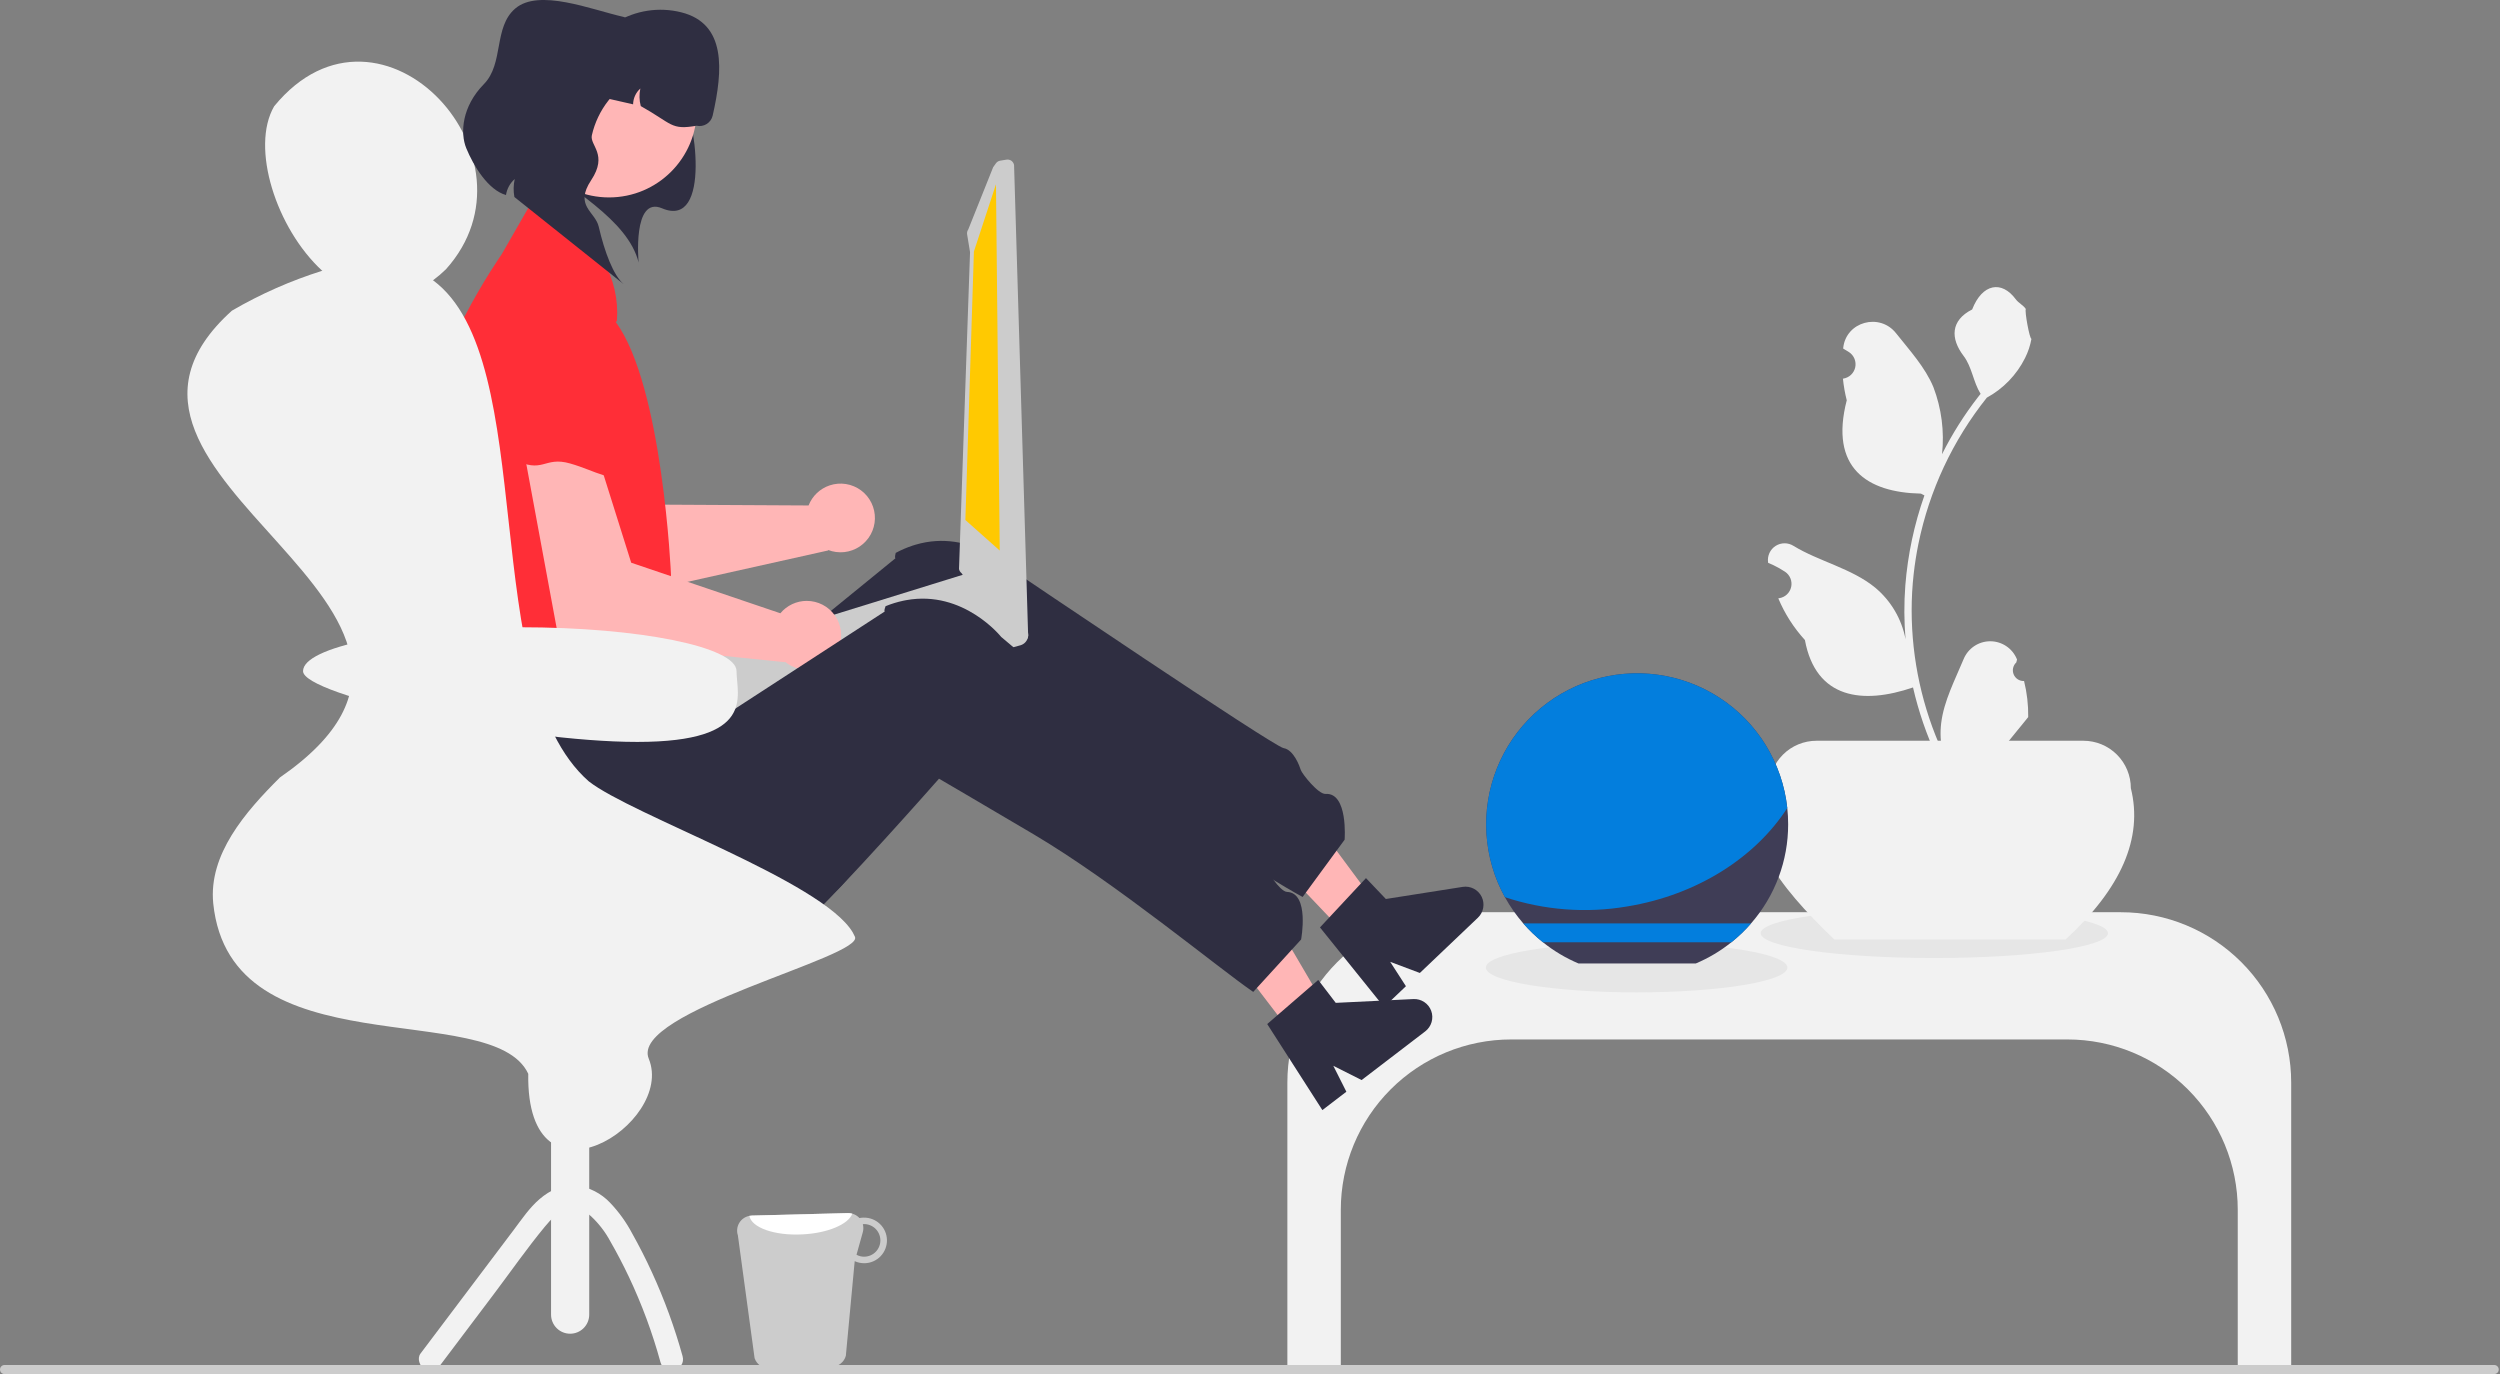 <svg xmlns="http://www.w3.org/2000/svg" width="655" height="360" viewBox="0 0 655 360" fill="none"><rect x="0" y="0" width="655" height="360" fill="#808080" stroke="none"/><g clip-path="url(#clip0_1873_1789)"><path d="M555.665 239.004H381.917C370.081 239.004 358.731 243.706 350.362 252.075C341.993 260.444 337.291 271.794 337.291 283.63V358.004H351.291V316.964C351.291 305.129 355.993 293.778 364.362 285.409C372.731 277.04 384.081 272.339 395.917 272.339H541.665C553.501 272.339 564.851 277.04 573.22 285.409C581.589 293.778 586.291 305.129 586.291 316.964V358.004H600.291V283.63C600.291 271.794 595.589 260.444 587.22 252.075C578.851 243.706 567.501 239.004 555.665 239.004Z" fill="#F2F2F2"></path><path d="M506.791 251.004C531.92 251.004 552.291 248.094 552.291 244.504C552.291 240.914 531.92 238.004 506.791 238.004C481.662 238.004 461.291 240.914 461.291 244.504C461.291 248.094 481.662 251.004 506.791 251.004Z" fill="#E6E6E6"></path><path d="M541.188 246.134H480.584C465.623 231.796 454.926 217.978 463.49 206.508C463.49 203.211 464.8 200.049 467.131 197.717C469.463 195.386 472.625 194.076 475.922 194.076H545.85C549.147 194.076 552.309 195.386 554.64 197.717C556.972 200.049 558.281 203.211 558.281 206.508C561.542 219.577 555.717 232.788 541.188 246.134Z" fill="#F2F2F2"></path><path d="M530.304 178.426C529.729 178.452 529.16 178.301 528.673 177.993C528.187 177.685 527.807 177.235 527.585 176.704C527.363 176.173 527.309 175.587 527.432 175.024C527.554 174.462 527.847 173.95 528.269 173.56L528.462 172.795C528.436 172.734 528.411 172.672 528.385 172.611C527.806 171.243 526.835 170.076 525.595 169.258C524.355 168.44 522.9 168.006 521.415 168.012C519.929 168.017 518.478 168.462 517.244 169.289C516.01 170.117 515.048 171.29 514.478 172.663C512.204 178.141 509.308 183.629 508.595 189.421C508.281 191.981 508.413 194.576 508.987 197.091C503.644 185.438 500.87 172.772 500.852 159.953C500.851 156.736 501.03 153.521 501.388 150.324C501.683 147.703 502.094 145.101 502.618 142.518C505.482 128.5 511.629 115.361 520.556 104.18C524.877 101.823 528.371 98.198 530.568 93.793C531.364 92.21 531.927 90.52 532.238 88.775C531.751 88.839 530.4 81.416 530.768 80.961C530.089 79.93 528.873 79.418 528.131 78.412C524.442 73.41 519.359 74.283 516.705 81.081C511.036 83.942 510.982 88.686 514.46 93.25C516.673 96.153 516.977 100.081 518.918 103.19C518.719 103.445 518.511 103.693 518.311 103.949C514.66 108.644 511.477 113.686 508.809 119.003C509.458 113.047 508.683 107.022 506.549 101.424C504.387 96.207 500.333 91.813 496.763 87.302C492.476 81.885 483.683 84.249 482.928 91.117C482.92 91.183 482.913 91.25 482.906 91.316C483.436 91.615 483.956 91.933 484.463 92.269C485.101 92.695 485.596 93.304 485.882 94.016C486.168 94.728 486.232 95.51 486.066 96.259C485.9 97.008 485.511 97.689 484.952 98.214C484.392 98.738 483.686 99.082 482.928 99.198L482.85 99.21C483.039 101.121 483.373 103.015 483.849 104.876C479.27 122.586 489.156 129.036 503.273 129.326C503.585 129.486 503.889 129.645 504.2 129.797C501.52 137.394 499.838 145.307 499.199 153.337C498.836 158.074 498.858 162.833 499.262 167.567L499.238 167.4C498.216 162.135 495.407 157.385 491.288 153.952C485.17 148.926 476.526 147.075 469.925 143.035C469.224 142.585 468.408 142.345 467.575 142.343C466.741 142.341 465.924 142.577 465.221 143.024C464.517 143.471 463.956 144.11 463.603 144.865C463.251 145.621 463.122 146.461 463.231 147.287C463.24 147.346 463.249 147.405 463.258 147.464C464.242 147.865 465.2 148.326 466.127 148.846C466.657 149.145 467.176 149.463 467.684 149.799C468.322 150.225 468.816 150.834 469.102 151.546C469.388 152.258 469.452 153.04 469.286 153.789C469.12 154.538 468.732 155.219 468.172 155.744C467.612 156.268 466.907 156.612 466.148 156.729L466.071 156.74C466.015 156.748 465.967 156.756 465.911 156.764C467.592 160.779 469.952 164.473 472.886 167.687C475.75 183.147 488.048 184.614 501.204 180.112H501.212C502.655 186.384 504.747 192.49 507.452 198.33H529.745C529.825 198.082 529.897 197.826 529.969 197.579C527.906 197.708 525.834 197.585 523.8 197.211C525.454 195.182 527.108 193.136 528.762 191.107C528.799 191.069 528.834 191.029 528.866 190.987C529.705 189.948 530.552 188.917 531.391 187.879L531.392 187.877C531.436 184.693 531.07 181.516 530.304 178.426Z" fill="#F2F2F2"></path><path d="M353.658 245.975L361.654 238.365L336.107 203.905L324.307 215.136L353.658 245.975Z" fill="#FFB6B6"></path><path d="M345.836 242.982L357.884 230.062L363.092 235.535L383.219 232.364C384.213 232.207 385.231 232.372 386.124 232.835C387.018 233.298 387.74 234.034 388.186 234.937C388.631 235.839 388.776 236.86 388.6 237.851C388.424 238.842 387.936 239.75 387.207 240.444L372 254.918L364.227 251.999L368.355 258.387L362.622 263.844L345.836 242.982Z" fill="#2F2E41"></path><path d="M352.29 220.004L341.29 235.004C331.98 230.044 302.266 210.362 279.506 200.052C264.796 193.372 253.446 188.292 253.446 188.292C253.446 188.292 251.916 190.462 249.476 193.872C240.546 206.372 219.456 235.462 217.446 234.382C214.896 233.012 212.006 235.462 212.366 240.482C212.626 244.142 206.436 246.812 203.056 248.002C201.786 248.442 200.916 248.682 200.916 248.682C200.336 249.052 199.756 249.422 199.186 249.772C180.676 261.082 158.986 257.892 144.086 245.772C138.749 241.467 134.396 236.068 131.321 229.939C128.245 223.811 126.518 217.094 126.256 210.242L124.926 179.242L169.926 177.242L177.936 192.452L192.146 180.872L223.256 155.522L234.616 146.262C234.616 146.262 234.316 146.222 234.676 144.862C236.099 144.091 237.588 143.448 239.126 142.942C239.386 142.852 239.646 142.772 239.906 142.702C254.556 138.382 265.666 149.622 265.666 149.622C265.666 149.622 333.62 195.574 336.29 196.004C338.96 196.444 340.496 200.732 340.816 201.752C341.126 202.712 345.38 208.134 347.29 208.004C353.25 207.614 352.29 220.004 352.29 220.004Z" fill="#2F2E41"></path><path d="M217.387 127.165C216.133 127.582 214.986 128.27 214.028 129.18C213.071 130.09 212.326 131.201 211.847 132.432L170.583 132.205L148.632 101.844L132.316 109.067L158.872 157.182L217.003 144.214L216.969 144.093C218.316 144.616 219.768 144.807 221.204 144.651C222.64 144.494 224.017 143.995 225.219 143.194C226.421 142.393 227.413 141.314 228.111 140.049C228.808 138.784 229.191 137.37 229.226 135.926C229.262 134.482 228.949 133.051 228.315 131.753C227.681 130.455 226.744 129.329 225.582 128.47C224.421 127.611 223.07 127.043 221.644 126.816C220.217 126.589 218.757 126.709 217.387 127.165Z" fill="#FFB6B6"></path><path d="M140.924 81.154L140.067 81.28C135.591 81.931 131.548 84.308 128.804 87.903C126.059 91.498 124.831 96.024 125.382 100.513C126.045 105.822 126.431 110.574 125.85 111.519C124.422 113.845 123.876 115.794 126.678 116.085C129.48 116.377 123.64 114.661 132.568 116.154C141.497 117.647 139.917 112.903 147.191 112.589C154.464 112.276 159.372 114.153 161.663 110.054C163.954 105.956 170.342 105.788 166.833 101.76C163.325 97.733 162.374 101.211 159.532 92.672C159.504 92.587 159.475 92.502 159.446 92.417C158.163 88.67 155.607 85.491 152.223 83.434C148.839 81.376 144.841 80.57 140.924 81.154Z" fill="#FF2E37"></path><path d="M116.833 70.554C115.772 71.588 114.643 72.551 113.453 73.434C113.103 73.704 112.753 73.954 112.403 74.184C102.253 81.054 92.234 78.114 84.424 70.944C72.353 59.844 65.573 38.614 71.834 27.834C85.853 10.734 104.053 14.404 115.113 26.024C125.854 37.294 129.874 56.054 116.833 70.554Z" fill="#F2F2F2"></path><path d="M160.896 84.792C160.036 84.242 159.176 83.712 158.296 83.202C157.906 82.672 157.506 82.152 157.096 81.642L160.896 84.792Z" fill="#F2F2F2"></path><path d="M136.377 39.432C149.694 49.563 164.525 57.626 167.321 68.774C167.321 68.774 165.646 51.257 173.458 54.578C186.583 60.156 182.142 29.816 178.461 24.855C172.327 16.587 151.642 11.888 151.642 11.888L136.968 19.944L136.377 39.432Z" fill="#2F2E41"></path><path d="M197.704 355.842C197.976 356.636 198.493 357.322 199.18 357.803C199.867 358.285 200.689 358.536 201.528 358.521L217.912 358.099C218.757 358.083 219.574 357.793 220.24 357.274C220.907 356.755 221.388 356.034 221.611 355.219L223.93 330.426C224.752 330.799 225.648 330.983 226.551 330.965C227.336 330.946 228.109 330.773 228.827 330.455C229.545 330.137 230.193 329.68 230.735 329.111C231.276 328.543 231.7 327.873 231.982 327.14C232.265 326.408 232.4 325.626 232.38 324.842C232.361 324.057 232.186 323.283 231.868 322.566C231.549 321.848 231.092 321.2 230.522 320.66C229.953 320.119 229.283 319.695 228.55 319.414C227.817 319.132 227.036 318.998 226.251 319.018C225.89 319.017 225.53 319.055 225.177 319.13C224.793 318.715 224.327 318.384 223.807 318.16C223.288 317.936 222.728 317.824 222.162 317.829L196.96 318.48C196.751 318.488 196.543 318.514 196.338 318.557C195.785 318.66 195.261 318.881 194.801 319.203C194.34 319.526 193.954 319.943 193.669 320.428C193.383 320.912 193.205 321.452 193.145 322.011C193.086 322.57 193.147 323.135 193.324 323.669L197.704 355.842ZM224.405 328.743L226.055 322.835C226.243 322.153 226.247 321.433 226.067 320.748C226.147 320.748 226.218 320.71 226.298 320.71C227.429 320.686 228.523 321.113 229.341 321.895C230.158 322.677 230.632 323.751 230.658 324.882C230.685 326.013 230.262 327.109 229.482 327.929C228.702 328.748 227.629 329.225 226.498 329.255C225.767 329.278 225.043 329.101 224.405 328.743Z" fill="#CCCCCC"></path><path d="M196.338 318.558C196.875 321.628 202.912 323.786 210.17 323.411C216.845 323.104 222.303 320.76 223.303 317.982C222.933 317.873 222.548 317.821 222.162 317.83L196.96 318.481C196.75 318.489 196.542 318.514 196.338 318.558Z" fill="white"></path><path d="M159.566 51.726C172.269 51.726 182.566 41.429 182.566 28.726C182.566 16.023 172.269 5.726 159.566 5.726C146.864 5.726 136.566 16.023 136.566 28.726C136.566 41.429 146.864 51.726 159.566 51.726Z" fill="#FFB6B6"></path><path d="M151.283 19.925L150.398 23.813L165.87 27.335C165.884 26.549 166.06 25.774 166.387 25.059C166.715 24.344 167.186 23.705 167.773 23.181C167.439 24.705 167.477 26.287 167.884 27.794C176.228 32.476 175.748 34.134 182.492 32.94C183.406 33.148 184.364 32.985 185.157 32.486C185.951 31.987 186.513 31.194 186.721 30.28C189.434 18.361 190.326 6.18 178.466 3.221C175.583 2.501 172.585 2.363 169.648 2.816C166.712 3.268 163.895 4.303 161.363 5.859C158.831 7.415 156.636 9.46 154.905 11.876C153.174 14.291 151.943 17.028 151.283 19.925Z" fill="#2F2E41"></path><path d="M268.73 164.533C268.675 164.467 268.612 164.409 268.542 164.36C268.37 164.16 268.161 163.997 267.926 163.878L266.243 162.977L255.069 150.572C254.423 150.235 253.67 150.163 252.971 150.371L252.942 150.38L248.156 151.86L244.039 153.138L238.289 154.92L199.123 167.048L173.378 175.019C172.682 175.239 172.101 175.724 171.758 176.369C171.416 177.013 171.341 177.767 171.549 178.467C171.67 178.852 171.87 179.208 172.137 179.511L172.956 180.423L174.674 182.337L178.655 190.588L179.76 191.82C180.112 192.213 180.568 192.497 181.076 192.639C181.584 192.782 182.121 192.777 182.626 192.625L267.44 169.04C267.881 168.897 268.28 168.648 268.602 168.315C268.923 167.982 269.158 167.575 269.286 167.13C269.413 166.685 269.429 166.215 269.332 165.762C269.235 165.309 269.029 164.887 268.73 164.533Z" fill="#CCCCCC"></path><path d="M263.695 41.828L262.052 42.094C261.602 42.168 261.2 42.418 260.933 42.788L260.209 43.8L253.682 60.122C253.416 60.495 253.31 60.959 253.385 61.41L254.15 66.061L251.26 149.067C251.333 149.496 251.563 149.882 251.906 150.151L264.579 167.103L264.875 167.338L265.513 167.838C265.841 168.09 266.247 168.219 266.66 168.202L267.737 168.151C267.982 168.139 268.221 168.075 268.439 167.964C268.657 167.853 268.849 167.697 269.002 167.506C269.157 167.316 269.269 167.096 269.331 166.86C269.393 166.623 269.404 166.376 269.362 166.136L265.685 43.248C265.611 42.796 265.36 42.393 264.989 42.126C264.617 41.86 264.155 41.752 263.703 41.826L263.695 41.828Z" fill="#CCCCCC"></path><path d="M260.946 48.277L255.164 65.891L252.928 136.244L261.928 144.244L260.946 48.277Z" fill="#FFC901"></path><path d="M146.111 57.415L138.721 53.951L131.445 66.612C131.445 66.612 111.903 94.498 111.62 114.617C111.336 134.735 114.805 140.717 114.805 140.717C114.805 140.717 106.379 147.016 110.592 150.867C114.805 154.717 124.131 156.379 116.968 158.048C109.805 159.717 111.62 176.617 119.62 179.617C127.62 182.617 170.584 182.59 170.584 182.59C170.198 181.28 170.169 179.89 170.502 178.565C170.834 177.241 171.515 176.029 172.474 175.056C175.805 171.717 178.805 174.113 175.805 168.915C172.805 163.717 167.805 166.717 171.805 159.717C175.805 152.717 175.803 150.625 175.803 150.625C175.803 150.625 173.659 101.268 161.376 84.432L161.638 83.969C162.046 78.491 160.779 73.018 158.007 68.276C155.234 63.534 151.085 59.746 146.111 57.415Z" fill="#FF2E37"></path><path d="M155.067 35.435C155.825 32.115 157.31 29.004 159.415 26.328C161.521 23.651 164.194 21.475 167.242 19.957C170.29 18.438 173.637 17.615 177.042 17.547C180.447 17.479 183.824 18.168 186.931 19.563C185.855 16.387 183.677 13.702 180.792 11.993L163.377 4.432C154.787 2.477 141.188 -3.074 134.984 2.242C129.267 7.124 132.049 16.683 126.785 22.036C121.016 27.902 120.526 34.839 122.162 38.828C124.055 43.444 127.842 49.741 132.567 51.104C132.813 49.48 133.623 47.994 134.856 46.907C134.515 48.456 134.485 50.056 134.768 51.616L163.377 74.432C160.705 72.108 158.428 66.12 156.861 59.376C155.933 55.384 150.395 53.983 154.886 47.208C159.377 40.432 154.458 38.114 155.067 35.435Z" fill="#2F2E41"></path><path d="M144.377 265.433H154.377V344.433C154.377 345.759 153.85 347.03 152.912 347.968C151.975 348.906 150.703 349.433 149.377 349.433C148.051 349.433 146.779 348.906 145.841 347.968C144.904 347.03 144.377 345.759 144.377 344.433V265.433Z" fill="#F2F2F2"></path><path d="M115.357 357.656L129.349 339.098C133.789 333.209 138.046 327.086 142.736 321.407C144.403 319.389 146.339 317.302 148.804 316.692C149.775 316.444 150.798 316.487 151.744 316.817C152.863 317.208 153.894 317.812 154.782 318.597C156.844 320.506 158.574 322.745 159.9 325.223C161.647 328.256 163.262 331.369 164.766 334.53C168.173 341.732 170.944 349.217 173.047 356.901C174.073 360.619 179.863 359.04 178.833 355.306C176.75 347.79 174.07 340.453 170.816 333.364C169.231 329.904 167.507 326.512 165.644 323.188C164.091 320.237 162.135 317.517 159.831 315.107C157.501 312.645 154.396 311.057 151.036 310.609C147.431 310.217 144.087 311.842 141.41 314.124C138.721 316.416 136.7 319.448 134.588 322.249L127.145 332.121L110.176 354.628C109.2 355.922 109.969 357.982 111.252 358.732C111.943 359.115 112.755 359.217 113.52 359.016C114.284 358.816 114.942 358.329 115.357 357.656Z" fill="#F2F2F2"></path><path d="M211.377 157.432C210.056 157.431 208.75 157.721 207.554 158.283C206.358 158.844 205.3 159.663 204.457 160.68L165.377 147.432L154.139 111.692L136.377 113.393L146.377 167.432L205.629 173.487L205.635 173.361C206.747 174.283 208.065 174.923 209.477 175.228C210.889 175.533 212.353 175.494 213.747 175.114C215.14 174.734 216.422 174.024 217.483 173.044C218.544 172.064 219.354 170.843 219.844 169.484C220.334 168.125 220.489 166.668 220.297 165.236C220.105 163.805 219.572 162.44 218.741 161.258C217.911 160.076 216.808 159.112 215.527 158.446C214.245 157.78 212.821 157.432 211.377 157.432Z" fill="#FFB6B6"></path><path d="M153.359 89.627L152.506 89.476C148.054 88.68 143.467 89.658 139.728 92.202C135.988 94.746 133.394 98.653 132.499 103.086C131.451 108.333 130.316 112.963 129.467 113.677C127.377 115.432 126.243 117.109 128.81 118.271C131.377 119.432 126.377 115.96 134.377 120.196C142.377 124.432 142.377 119.432 149.377 121.432C156.377 123.432 160.441 126.763 163.909 123.598C167.377 120.432 173.492 122.291 171.434 117.362C169.377 112.432 167.377 115.432 167.377 106.432C167.377 106.342 167.377 106.253 167.377 106.163C167.343 102.203 165.921 98.38 163.36 95.359C160.799 92.337 157.26 90.309 153.359 89.627Z" fill="#FF2E37"></path><path d="M428.791 260.004C450.606 260.004 468.291 257.094 468.291 253.504C468.291 249.914 450.606 247.004 428.791 247.004C406.976 247.004 389.291 249.914 389.291 253.504C389.291 257.094 406.976 260.004 428.791 260.004Z" fill="#E6E6E6"></path><path d="M468.495 215.963C468.511 225.507 465.06 234.733 458.785 241.924C457.221 243.728 455.493 245.384 453.624 246.869C450.787 249.147 447.648 251.019 444.296 252.432H413.576C410.224 251.019 407.084 249.147 404.248 246.869C402.379 245.384 400.651 243.728 399.087 241.924C397.25 239.809 395.64 237.508 394.284 235.057C391.459 229.929 389.807 224.238 389.448 218.395C389.088 212.551 390.03 206.701 392.206 201.265C394.381 195.83 397.735 190.945 402.027 186.963C406.319 182.982 411.441 180.002 417.024 178.239C422.607 176.476 428.511 175.975 434.311 176.77C440.112 177.566 445.663 179.639 450.565 182.84C455.467 186.04 459.598 190.289 462.659 195.28C465.72 200.27 467.635 205.878 468.267 211.698C468.421 213.114 468.497 214.538 468.495 215.963Z" fill="#3F3D56"></path><path d="M458.786 241.924C457.222 243.728 455.494 245.383 453.625 246.869H404.249C402.38 245.383 400.652 243.728 399.088 241.924H458.786Z" fill="#037EDD"></path><path d="M468.267 211.698C460.003 224.524 444.791 234.476 426.272 237.498C415.57 239.318 404.585 238.48 394.284 235.057C391.459 229.929 389.807 224.238 389.448 218.395C389.088 212.551 390.03 206.701 392.206 201.265C394.381 195.83 397.735 190.945 402.027 186.963C406.319 182.982 411.441 180.002 417.024 178.239C422.607 176.476 428.511 175.975 434.311 176.77C440.111 177.566 445.663 179.639 450.565 182.84C455.467 186.04 459.597 190.289 462.659 195.28C465.72 200.27 467.635 205.878 468.267 211.698Z" fill="#037EDD"></path><path d="M339.466 272.115L348.232 265.407L326.529 228.405L313.592 238.306L339.466 272.115Z" fill="#FFB6B6"></path><path d="M332.01 268.301L345.374 256.748L349.965 262.748L370.316 261.754C371.321 261.705 372.316 261.978 373.154 262.534C373.993 263.09 374.632 263.9 374.978 264.845C375.324 265.789 375.359 266.82 375.078 267.786C374.797 268.753 374.214 269.604 373.415 270.215L356.743 282.974L349.327 279.239L352.747 286.032L346.461 290.843L332.01 268.301Z" fill="#2F2E41"></path><path d="M340.892 246.147L328.346 259.88C319.622 253.95 292.19 231.195 270.668 218.503C256.759 210.284 246.019 204.016 246.019 204.016C246.019 204.016 244.265 206.009 241.474 209.138C231.254 220.608 207.166 247.268 205.283 245.979C202.895 244.343 199.759 246.469 199.578 251.498C199.444 255.165 193.003 257.156 189.515 257.976C188.205 258.278 187.315 258.423 187.315 258.423C186.698 258.729 186.082 259.034 185.478 259.321C165.861 268.58 144.639 263.082 131.125 249.434C126.28 244.581 122.532 238.746 120.132 232.323C117.731 225.9 116.734 219.037 117.209 212.197L119.212 181.233L164.166 184.071L170.499 200.052L185.869 190.064L219.518 168.197L231.806 160.209C231.806 160.209 231.512 160.137 232.016 158.823C233.514 158.209 235.063 157.73 236.646 157.392C236.914 157.33 237.182 157.278 237.448 157.237C252.476 154.513 262.317 166.88 262.317 166.88C262.317 166.88 324.95 219.855 327.558 220.569C330.166 221.293 331.233 225.721 331.441 226.77C331.647 227.758 335.295 233.604 337.208 233.68C343.175 233.931 340.892 246.147 340.892 246.147Z" fill="#2F2E41"></path><path d="M138.404 281.334C128.994 261.194 60.374 280.664 55.864 236.654C54.624 223.844 64.224 212.774 73.344 203.694C138.214 158.834 11.554 125.684 60.764 81.394C68.237 77.042 76.173 73.537 84.424 70.944C95.814 67.594 104.314 68.214 110.754 71.714C111.691 72.226 112.593 72.801 113.454 73.434C141.674 94.284 124.604 178.524 154.224 204.684C165.504 213.584 215.394 230.824 223.404 244.264C223.615 244.626 223.806 245 223.974 245.384C226.715 250.66 164.886 265.029 169.974 277.384C176.974 294.384 137.799 319.169 138.404 281.334Z" fill="#F2F2F2"></path><path d="M5.2696e-06 358.817C-0 358.973 0.03 359.128 0.09 359.273C0.149 359.417 0.237 359.549 0.348 359.659C0.458 359.77 0.59 359.858 0.734 359.917C0.879 359.977 1.034 360.007 1.19 360.007H653.48C653.796 360.007 654.098 359.882 654.322 359.658C654.545 359.435 654.67 359.133 654.67 358.817C654.67 358.501 654.545 358.199 654.322 357.975C654.098 357.752 653.796 357.627 653.48 357.627H1.19C1.034 357.626 0.879 357.657 0.734 357.717C0.589 357.776 0.458 357.864 0.348 357.974C0.237 358.085 0.149 358.216 0.09 358.361C0.03 358.506 -0 358.661 5.2696e-06 358.817Z" fill="#CCCCCC"></path><path d="M192.973 175.839C192.973 182.19 198.336 194.384 166.973 194.384C135.61 194.384 79.398 182.19 79.398 175.839C79.398 169.488 104.823 164.339 136.186 164.339C167.549 164.339 192.973 169.488 192.973 175.839Z" fill="#F2F2F2"></path></g><defs><clipPath id="clip0_1873_1789"><rect width="654.67" height="360.007" fill="white"></rect></clipPath></defs></svg>
